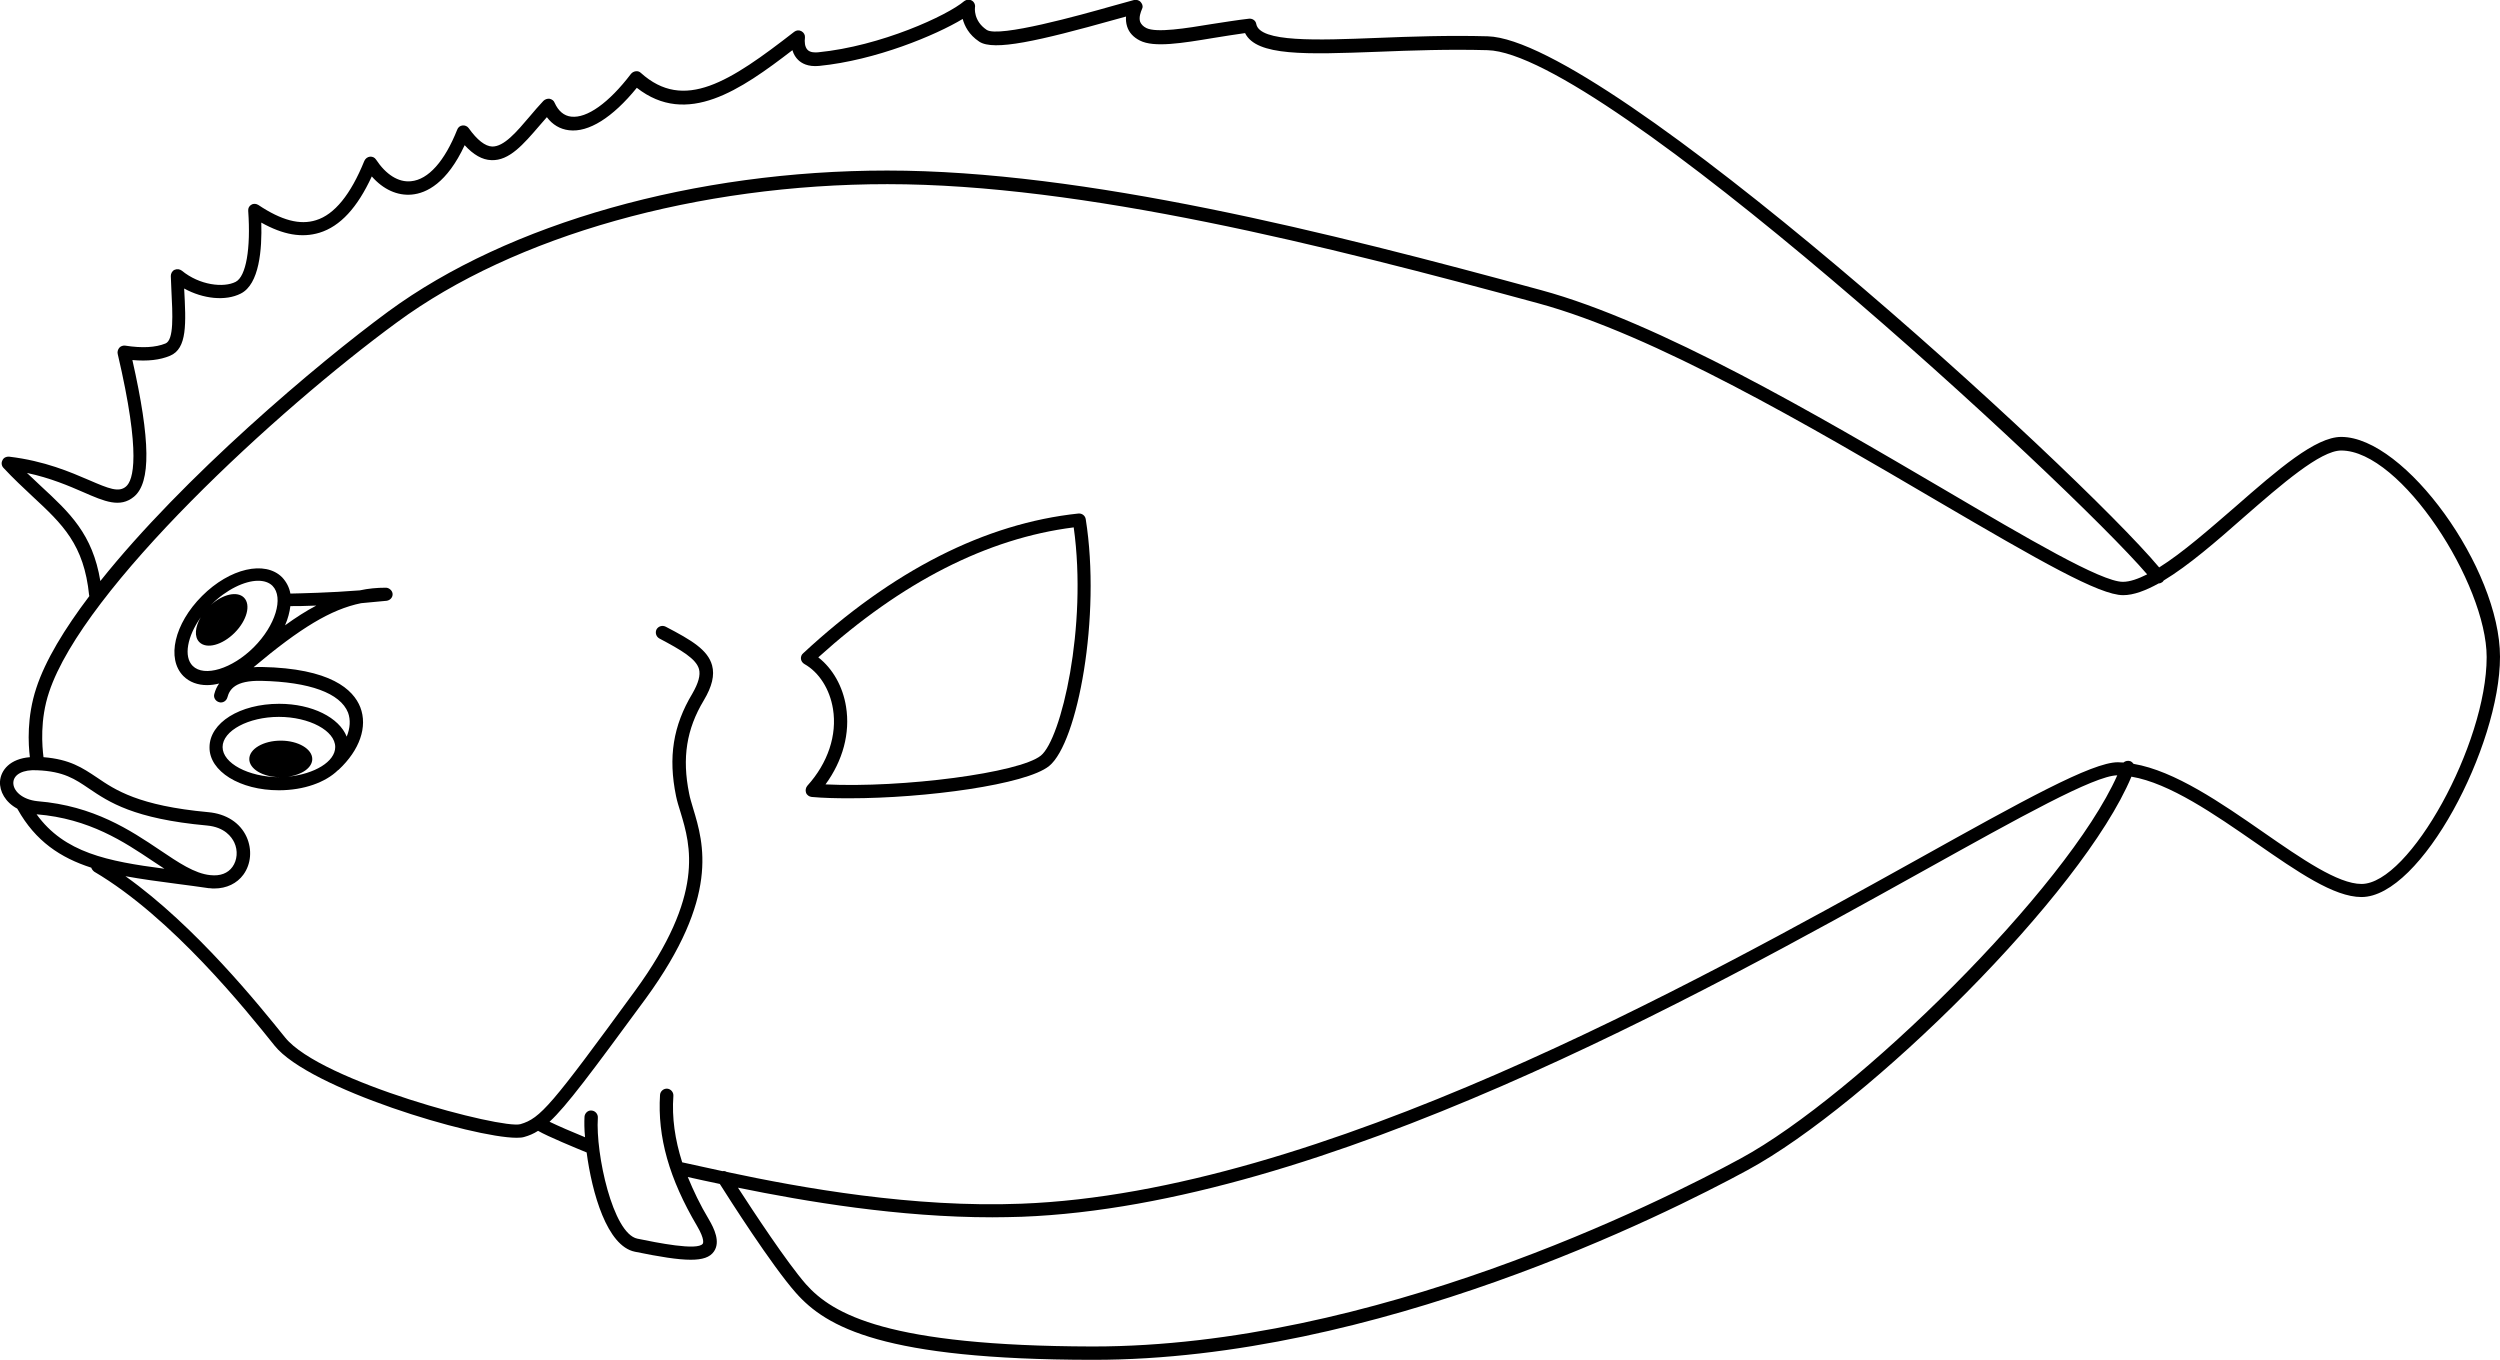 <?xml version="1.0" encoding="utf-8"?>
<!-- Generator: Adobe Illustrator 25.2.0, SVG Export Plug-In . SVG Version: 6.00 Build 0)  -->
<svg version="1.1" id="Layer_1" xmlns="http://www.w3.org/2000/svg" xmlns:xlink="http://www.w3.org/1999/xlink" x="0px" y="0px"
	 viewBox="0 0 936.7 509.5" style="enable-background:new 0 0 936.7 509.5;" xml:space="preserve">
<g>
	<path d="M104.5,296.1c9.4,0,17.5-3,22.1-7.5c0.1-0.1,0.2-0.1,0.3-0.2c7.9-7.4,10.9-16.1,8.1-23.4c-2.6-6.6-11-14.6-37-15.1
		c-1.1,0-2.1,0-3,0.1c17.5-14.7,29-21.7,40.3-24c3.2-0.3,6.4-0.6,9.6-0.9c1.3-0.2,2.3-1.3,2.2-2.6c-0.1-1.3-1.4-2.3-2.5-2.3
		c-3.4,0-6.6,0.3-9.8,1c-11.3,0.9-22,1.1-26,1.2c-0.4-2.3-1.5-4.4-3.1-6.1c-6.4-6.4-19.6-3.4-30,7c-10.4,10.4-13.4,23.5-7,30
		c2.3,2.3,5.4,3.4,8.9,3.4c1.4,0,3-0.2,4.5-0.6c-0.8,1.1-1.4,2.4-1.8,3.9c-0.4,1.3,0.4,2.7,1.8,3.1c1.3,0.4,2.7-0.4,3.1-1.8
		c0.8-3,2.9-6.4,12.7-6.2c18.1,0.4,29.6,4.6,32.5,11.9c1,2.7,0.8,5.8-0.5,9c-2.8-7.1-12.9-12.3-25.3-12.3
		c-14.7,0-26.1,7.1-26.1,16.3C78.4,289,89.9,296.1,104.5,296.1z M95.1,242.5c-8.1,8.1-18.6,11.3-22.9,7c-3.5-3.5-2-11.1,3-18.2
		c-2.1,3.6-2.5,7.3-0.5,9.3c2.7,2.7,8.6,1.1,13.2-3.5c4.6-4.6,6.2-10.5,3.5-13.2c-2.5-2.5-7.9-1.3-12.3,2.7c0,0,0-0.1,0.1-0.1
		c5.6-5.6,12.5-8.9,17.5-8.9c2.2,0,4.1,0.6,5.4,1.9C106.4,223.9,103.2,234.4,95.1,242.5z M118.5,226.9c-3.8,2-7.7,4.5-11.7,7.4
		c1.1-2.5,1.7-4.9,2-7.2C110.8,227.1,114.2,227.1,118.5,226.9z M83.4,279.9c0-6.1,9.7-11.3,21.1-11.3s21.1,5.2,21.1,11.3
		c0,5.5-7.8,10.1-17.6,11.1c5.2-0.7,9-3.4,9-6.6c0-3.8-5.3-6.9-11.8-6.9s-11.8,3.1-11.8,6.9c0,3.7,5,6.7,11.3,6.8
		c-0.1,0-0.1,0-0.2,0C93.1,291.1,83.4,286,83.4,279.9z"/>
	<path d="M300.9,244.8c-0.6,0.5-0.9,1.3-0.8,2.1s0.6,1.5,1.3,1.9c5.5,3.1,9.5,9.4,10.7,16.8c1.6,9.8-1.9,20.3-9.6,28.8
		c-0.6,0.7-0.8,1.7-0.5,2.6c0.3,0.9,1.2,1.5,2.1,1.6c4.3,0.4,9.1,0.5,14.2,0.5c28.4,0,66.2-5.1,74.8-12.1
		c10.7-8.7,19.5-56.1,13.7-92.5c-0.2-1.3-1.4-2.2-2.7-2.1C369.1,196.1,334.3,213.8,300.9,244.8z M306.6,246.3
		c31.2-28.2,63.3-44.6,95.7-48.7c5.2,37.3-4.7,79.3-12.3,85.5c-8,6.5-51.9,12.2-80.7,10.8c6.5-8.9,9.3-19.2,7.7-29.1
		C315.8,257.2,312,250.5,306.6,246.3z"/>
	<path d="M0,292.8c-0.2,3.7,2,7.8,6.5,10.2c0,0.1,0,0.2,0.1,0.2c6.7,12,16.1,18.2,27.6,21.9c0.2,0.6,0.6,1.1,1.1,1.5
		c29.2,17.2,57.1,52.1,67.6,65.2c12.9,16.1,74.3,34.5,90.7,34.5c1.2,0,2.2-0.1,2.8-0.3c1.8-0.5,3.5-1.2,5.2-2.3
		c3.6,2.1,14.3,6.5,18.2,8.1c2,15.1,7.6,35.1,18.1,37.2c9.3,1.9,16.1,3,20.9,3c4.4,0,7.2-0.9,8.7-3.1c2.5-3.6,0.1-8.6-1.9-12
		c-3.3-5.5-5.8-10.8-7.9-15.9c3.6,0.8,7.6,1.7,12,2.6c3.4,5.4,19.4,30.5,28.5,40.8c11.5,13,32.9,25,110.9,25.1c0.2,0,0.4,0,0.6,0
		c105.9,0,214.4-54.4,245.1-71.1c45.2-24.5,125.5-103.6,143.8-147.4c14.3,2.4,31.3,14.2,46.6,24.8c15.7,10.9,29.3,20.3,39.6,20.3
		c22.4,0,51.9-56.6,51.9-90c0-33.1-35.6-82.4-59.5-82.4c-9.6,0-23.6,12.1-39.7,26.2c-9.5,8.2-19.7,17.2-28.5,22.7
		C778.3,176,602.2,14.9,557.4,13.6c-14.5-0.4-28.8,0.1-41.3,0.6c-22.7,0.9-44.1,1.7-45.4-5.2c-0.2-1.3-1.4-2.1-2.7-2
		c-4.4,0.5-9.3,1.3-13.9,2c-9.7,1.6-20.8,3.4-24.6,1.5c-1.2-0.6-1.9-1.4-2.3-2.3c-0.6-1.7,0.3-3.9,0.6-4.6c0.5-0.9,0.4-1.9-0.3-2.7
		c-0.6-0.8-1.6-1.1-2.6-0.9c-2.1,0.6-5,1.4-8.3,2.3c-11.6,3.3-42.4,11.9-46.9,8.9c-5.1-3.4-4.4-8.4-4.4-8.4c0.2-1-0.3-2.1-1.2-2.6
		c-0.9-0.5-2-0.4-2.8,0.2C355,5.8,330,17.3,306.5,19.6c-1.2,0.1-2.9,0.1-3.9-0.9c-1.1-1.1-1.2-3.1-1-4.6c0.1-1-0.4-1.9-1.3-2.4
		c-0.9-0.5-1.9-0.4-2.7,0.2c-24.2,18.8-41.3,30-57.5,15.4c-0.5-0.5-1.2-0.7-1.9-0.6c-0.7,0.1-1.3,0.4-1.8,1
		c-8.3,10.9-16.5,16.7-22.4,16c-2.7-0.3-4.8-2.1-6.2-5.2c-0.3-0.8-1-1.3-1.9-1.5c-0.8-0.1-1.7,0.2-2.3,0.8c-1.8,1.9-3.5,3.9-5.1,5.8
		c-5,5.9-9.7,11.4-14.1,11.3c-2.6-0.1-5.6-2.4-8.8-6.9c-0.5-0.7-1.4-1.1-2.3-1c-0.9,0.1-1.7,0.7-2,1.6
		c-4.7,11.8-10.8,18.7-17.3,19.3c-4.7,0.5-9.4-2.5-13.1-8.1c-0.5-0.8-1.4-1.2-2.3-1.1c-0.9,0.1-1.7,0.7-2.1,1.6
		c-5.1,12.6-11.2,20.1-18.1,22.2c-6,1.9-12.9,0.1-21.6-5.7c-0.8-0.5-1.8-0.6-2.6-0.1C93.4,77.1,92.9,78,93,79
		c1,14.2-0.8,24.6-4.7,26.6c-4.5,2.3-13.5,1.3-20.2-4.2c-0.8-0.6-1.8-0.7-2.7-0.3c-0.9,0.4-1.4,1.4-1.4,2.3l0.2,4.9
		c0.5,9.8,1,19.1-2.2,20.4c-3.7,1.5-8.7,1.8-15.1,0.8c-0.8-0.1-1.7,0.2-2.2,0.8s-0.8,1.5-0.6,2.3c8.9,38,5.8,47.4,3.1,49.7
		c-2.7,2.3-6.4,0.8-13.8-2.4c-7-3-16.6-7.2-30-8.8c-1-0.1-2.1,0.4-2.5,1.4c-0.5,0.9-0.3,2.1,0.4,2.8c3.8,4.1,7.4,7.4,10.9,10.7
		c11.2,10.4,19.3,18,21.2,37.1c0,0.1,0.1,0.1,0.1,0.2c-9.3,12.3-16.5,24.1-19.9,34.5c-3.6,10.9-3,21.1-2.4,25.9
		C3.8,284.3,0.3,288.5,0,292.8z M804.5,215.2c-3.4,1.7-6.5,2.8-9.1,2.8c-8.1,0-35.5-16.1-67.3-34.8
		c-47.4-27.8-106.5-62.5-150.7-74.5c-79.7-21.7-171-44.8-245-44.8c-71.9,0-141.8,19.7-186.9,52.8c-26.8,19.7-77,62.2-107.9,101
		c-2.9-17.6-11.5-25.6-22.2-35.5c-1.7-1.6-3.5-3.3-5.3-5c8.9,1.9,15.8,4.9,21.1,7.2c8,3.5,13.8,6,19,1.7c6.4-5.3,6.2-21.1-0.6-51.2
		c5.7,0.5,10.3,0,14.1-1.6c6.5-2.7,6-12.1,5.3-25.2c7.1,3.9,15.5,4.8,21.2,1.9c7-3.5,8-16.6,7.7-26.6c8.2,4.6,15.2,5.8,21.8,3.8
		c7.8-2.4,14.2-9.4,19.6-21.1c4.3,4.9,9.6,7.3,15,6.8c5.5-0.5,13.2-4.3,19.8-18.5c3.3,3.6,6.6,5.5,10,5.6c6.7,0.3,12-5.9,18.1-13
		c0.9-1,1.8-2.1,2.7-3.1c2.1,2.8,4.9,4.5,8.3,4.9c7.3,0.9,16.3-4.7,25.4-15.9c18.8,14.7,38.8,0.9,58.3-14.1c0.5,1.7,1.3,2.8,2.1,3.6
		c1.3,1.3,3.7,2.7,7.9,2.3c21.2-2.1,43.7-11.5,53.8-17.6c0.7,2.6,2.3,5.9,6.2,8.5c5.4,3.6,22.1-0.2,51-8.3c1.4-0.4,2.8-0.8,4-1.1
		c-0.1,1.2,0,2.4,0.4,3.7c0.7,2.3,2.4,4.1,4.8,5.3c5.3,2.7,15.7,1,27.7-1c3.9-0.6,7.9-1.3,11.7-1.8c4.3,8.7,22.8,8,49.8,7
		c12.5-0.5,26.6-1,41-0.6C600.4,19.8,774.9,180.8,804.5,215.2z M276.5,445c25.4,5.2,60.4,11.1,95.3,11.1c3.7,0,7.4-0.1,11.1-0.2
		c112.6-4.3,253.8-82.9,338.1-129.8c35.6-19.8,63.7-35.5,72.3-35.6c-18.9,42.5-97.9,120.1-141,143.5c-30.5,16.6-138,70.5-242.7,70.5
		c-0.2,0-0.4,0-0.6,0c-76.2-0.2-96.9-11.9-107.1-23.4C294.7,472.8,282.4,454.1,276.5,445z M47,328.3c6.1,1.1,12.6,2,19.6,2.9
		c3.8,0.5,7.7,1,11.7,1.6c0,0,0,0,0.1,0c0,0,0,0,0,0c0.1,0,0.2,0,0.3,0c0,0,0,0,0,0l0,0c0.5,0.1,1.1,0.1,1.6,0.1
		c4.6,0,8.5-1.9,10.9-5.2c2.9-4,3.3-9.4,1.2-14.1c-2.4-5.3-7.6-8.7-14.4-9.3c-26.1-2.4-34.8-8.3-41.7-13c-5.4-3.6-10.1-6.8-20-7.6
		c-0.5-4-1.4-14,2.1-24.4c12.9-38.8,85.4-105.6,130.3-138.5C192.8,88.3,261.6,69,332.5,69c73.3,0,164.2,23,243.7,44.6
		c43.6,11.8,102.3,46.3,149.5,74c38.6,22.6,60.9,35.4,69.8,35.4c3.9,0,8.4-1.7,13.3-4.4c0.5,0,1-0.2,1.4-0.5
		c0.2-0.2,0.4-0.4,0.5-0.6c9.3-5.6,19.8-14.7,30-23.7c14.1-12.3,28.7-25,36.5-25c22.5,0,54.5,50,54.5,77.4c0,32.6-28.9,85-46.9,85
		c-8.8,0-22.4-9.4-36.8-19.4c-15.7-10.9-33.2-23-48.6-25.6c-0.3-0.4-0.7-0.8-1.2-1c-0.9-0.3-1.9-0.1-2.6,0.5c-0.7,0-1.4-0.1-2.1-0.1
		c-9.7,0-35.6,14.4-74.9,36.3c-84,46.7-224.5,124.9-335.9,129.1c-40.3,1.6-82.4-5.9-110.4-11.9c-0.5-0.3-1-0.4-1.6-0.3
		c-5.7-1.2-10.8-2.4-15.1-3.3c-2.7-8.5-3.9-16.7-3.3-24.9c0.1-1.4-1-2.6-2.3-2.7c-1.4-0.1-2.6,1-2.7,2.3c-1,15.8,3.4,31.4,13.9,49.2
		c3,5.1,2.2,6.5,2.1,6.6c-1.9,2.7-17.2-0.4-24.5-1.9c-9.2-1.9-15.7-31.9-14.8-45.3c0.1-1.4-1-2.6-2.3-2.7c-1.4-0.2-2.6,1-2.7,2.3
		c-0.1,2-0.1,4.7,0.2,7.7c-4.7-1.9-10.2-4.3-13.3-5.8c6.4-5.9,15.5-18.2,36-46.1c27.8-38.1,21.8-58.1,17.8-71.3
		c-0.6-2.1-1.2-3.9-1.5-5.6c-2.7-13.3-1-24.1,5.5-34.9c3.1-5.2,4.1-9.4,3.1-13.1c-1.6-5.8-7.6-9.4-17.4-14.5c-1.2-0.6-2.7-0.2-3.4,1
		c-0.6,1.2-0.2,2.7,1,3.4c8.3,4.4,13.8,7.6,14.9,11.5c0.6,2.3-0.2,5.2-2.5,9.2c-7.2,12-9.1,23.8-6.1,38.4c0.4,1.9,1,3.9,1.7,6.1
		c3.7,12.3,9.3,30.8-17.1,66.9c-31.4,43-35.4,47.7-42.9,49.9c-6.7,2-74.9-15.9-88.2-32.5C97.2,376.8,73.4,347.1,47,328.3z
		 M13.7,305.1C13.7,305.1,13.7,305.1,13.7,305.1c19.8,1.6,32.9,10.4,43.5,17.5c1.5,1,3,2,4.4,2.9C40.2,322.7,24.1,319.5,13.7,305.1z
		 M5,293.1c0.2-3,3.7-4.8,8.9-4.5c10,0.4,14.2,3.3,19.5,6.9c7.4,5,16.7,11.3,44.1,13.8c6.7,0.6,9.3,4.3,10.3,6.4
		c1.4,3,1.1,6.6-0.7,9.1c-1.7,2.4-4.6,3.5-8.2,3.1c0,0,0,0-0.1,0c-5.9-0.6-11.9-4.7-18.9-9.4c-11-7.4-24.8-16.6-45.8-18.3
		C8.2,299.6,4.8,296.2,5,293.1z"/>
</g>
</svg>
